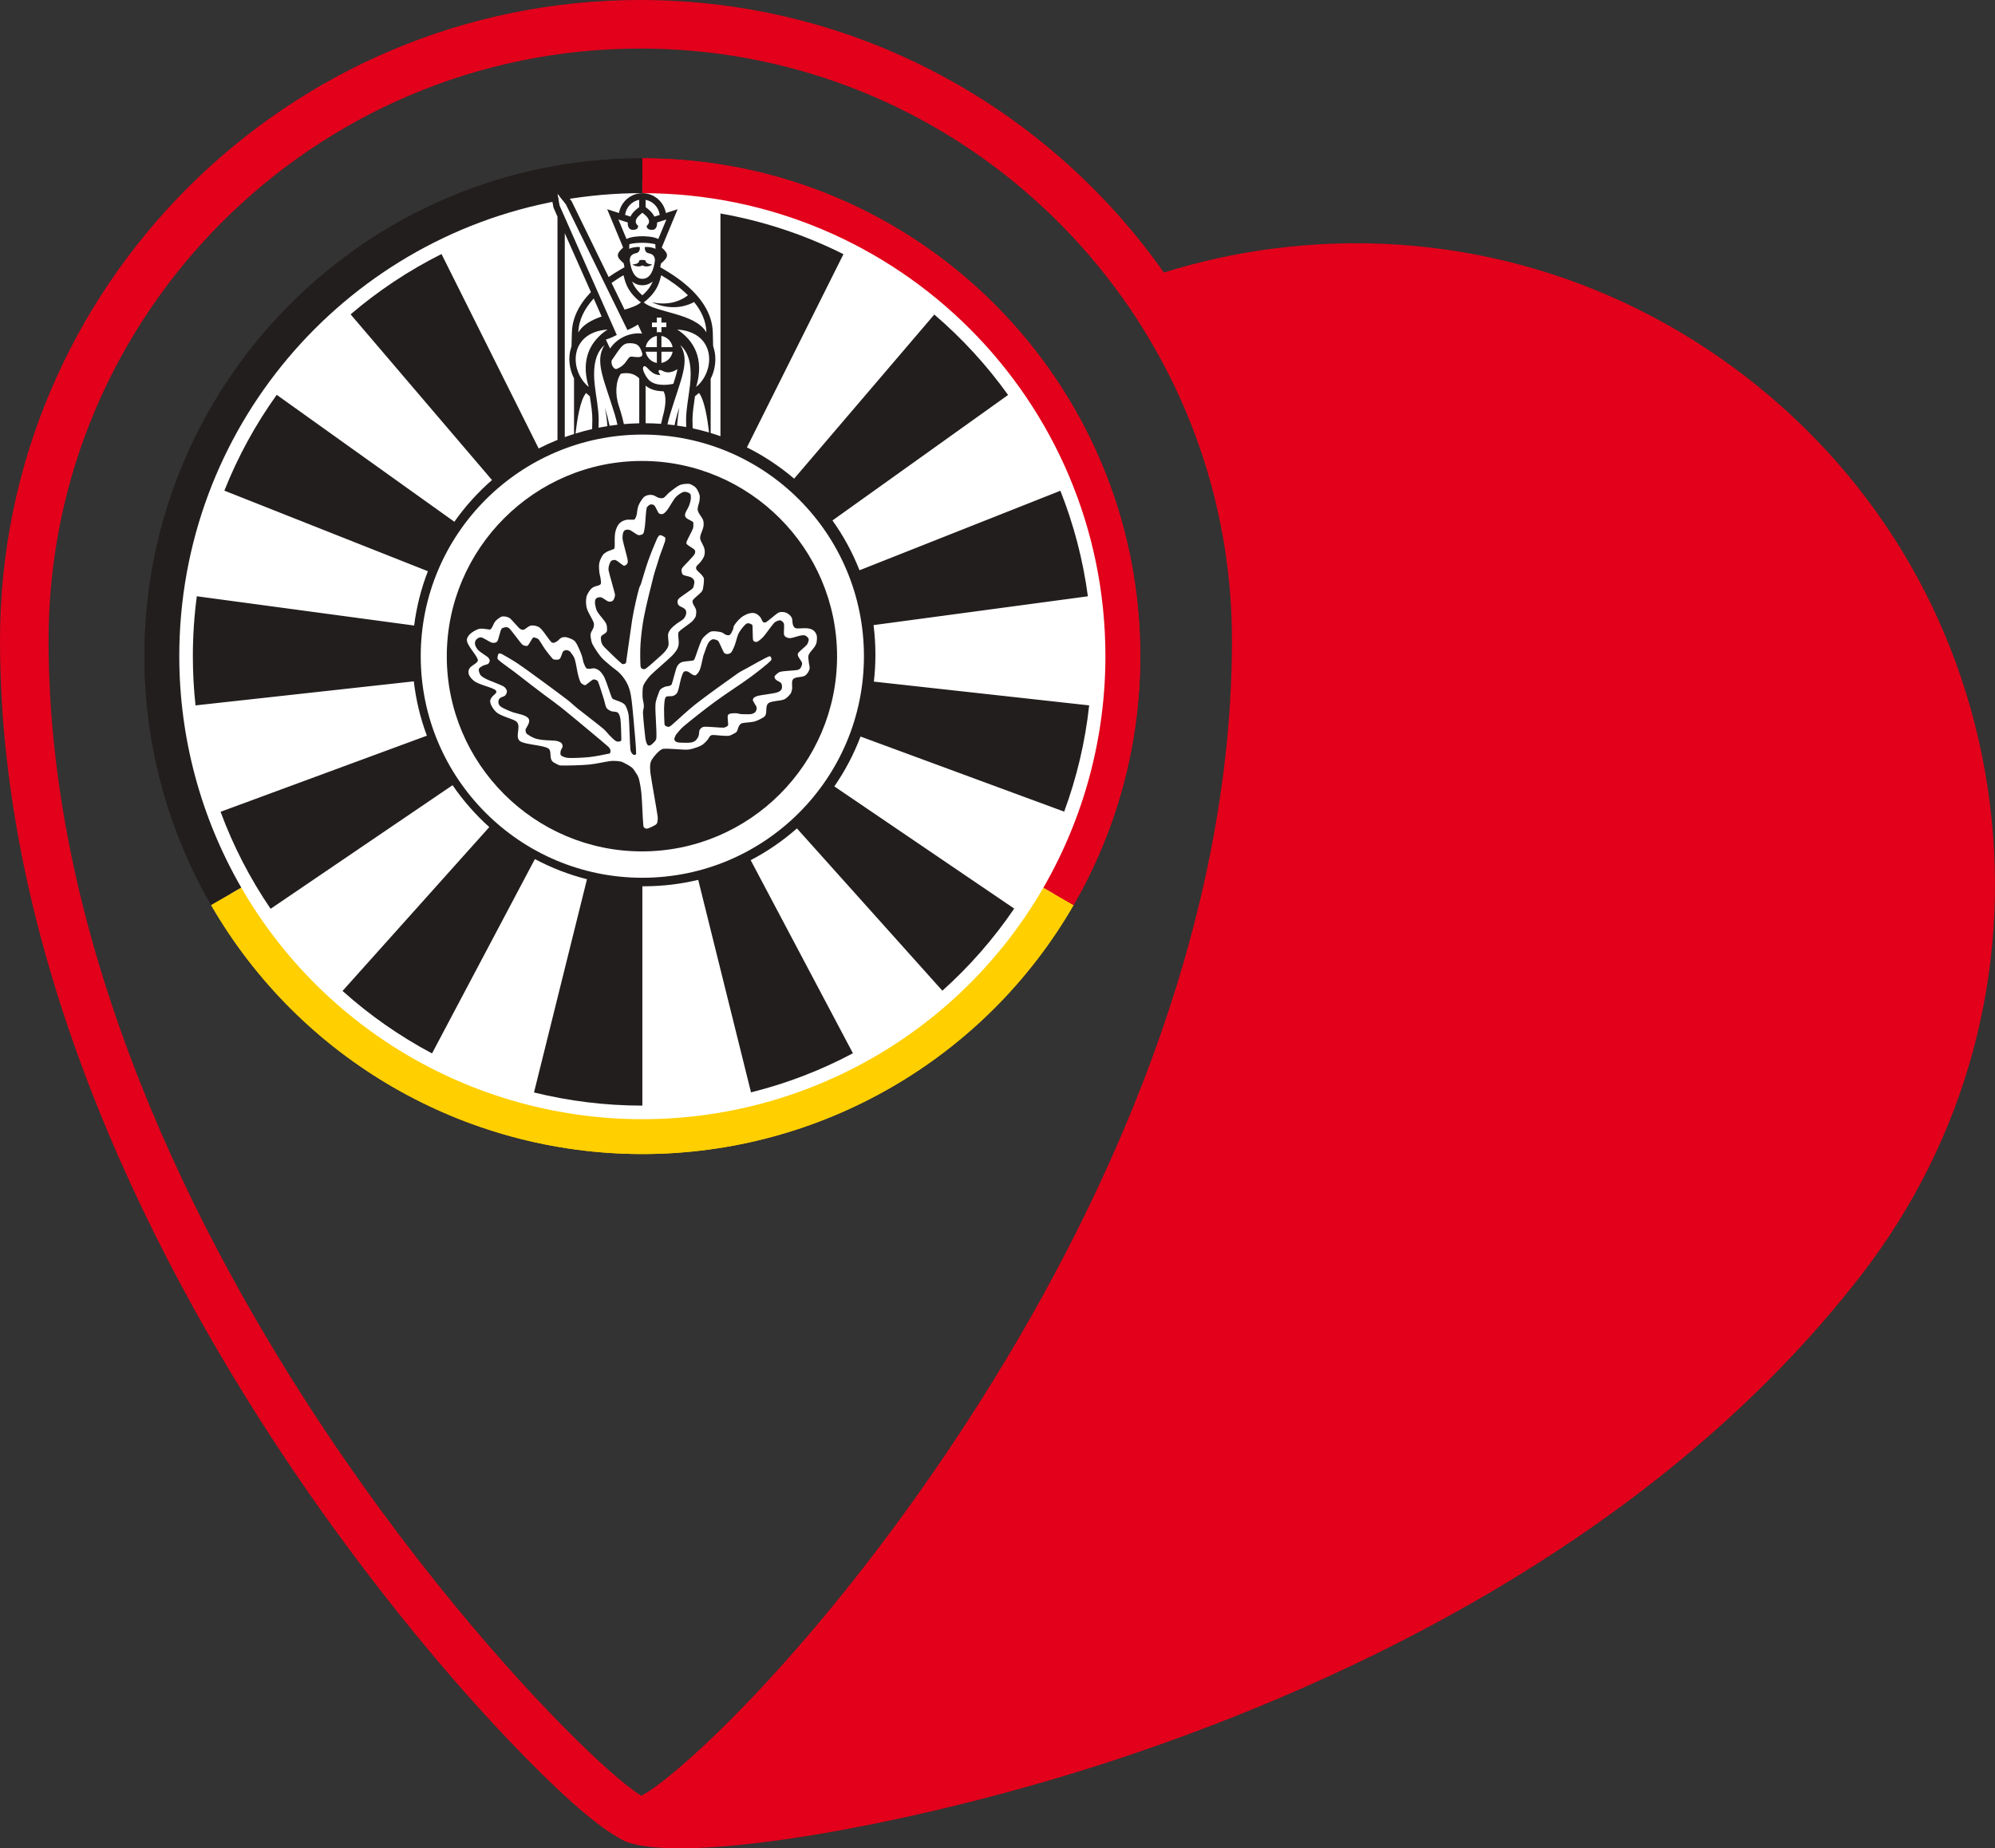 <?xml version="1.0" encoding="UTF-8"?>
<svg id="Ebene_2" data-name="Ebene 2" xmlns="http://www.w3.org/2000/svg" viewBox="0 0 1288.81 1194.17">
  <rect x="0" y="0" width="1288.81" height="1194.17" fill="#333333" stroke="none"/>
  <defs>
    <style>
      .cls-1, .cls-2, .cls-3, .cls-4, .cls-5 {
        stroke-width: 0px;
      }

      .cls-1, .cls-3 {
        fill: #e2001a;
      }

      .cls-2 {
        fill: #231e1e;
      }

      .cls-2, .cls-3, .cls-4 {
        fill-rule: evenodd;
      }

      .cls-4 {
        fill: #ffcf00;
      }

      .cls-5 {
        fill: #fff;
      }
    </style>
  </defs>
  <g id="Ebene_2-2" data-name="Ebene 2">
    <g id="Ebene_2-2" data-name="Ebene 2-2">
      <g>
        <g>
          <circle class="cls-5" cx="414.97" cy="423.94" r="307.09"/>
          <g>
            <g id="RING-SCHWARZ">
              <path class="cls-2" d="M414.97,102.28c-177.65,0-321.66,144.01-321.66,321.66,0,56.46,14.86,111.93,43.09,160.83l19.5-11.26c-26.26-45.48-40.08-97.06-40.08-149.57,0-146.76,105.68-268.84,245.1-294.28-.42-2.16-.92-4.87-.92-4.87,0,0,1.69,2.19,3.41,4.42,16.75-2.91,33.97-4.43,51.56-4.43v-22.52.02Z"/>
            </g>
            <g id="RING-Gelb">
              <path class="cls-4" d="M136.4,584.77c57.46,99.52,163.65,160.83,278.57,160.83s221.11-61.31,278.57-160.83l-19.5-11.26c-53.44,92.56-152.2,149.57-259.07,149.57s-205.63-57.01-259.07-149.57l-19.5,11.26h0Z"/>
            </g>
            <g id="RING-ROT">
              <path class="cls-3" d="M693.54,584.77c28.23-48.9,43.1-104.37,43.1-160.83,0-177.65-144.01-321.66-321.66-321.66v22.52c165.21,0,299.14,133.93,299.14,299.15,0,52.51-13.82,104.1-40.08,149.57l19.5,11.26h0Z"/>
            </g>
          </g>
          <path class="cls-2" d="M459.1,279.73c2.17.65,4.2,1.35,6.33,2.1v-143.9c28.08,4.93,54.77,13.9,79.46,26.28l-62.37,124.84c11.01,5.49,21.25,12.29,30.51,20.2l90.55-106.04c17.9,15.32,33.93,32.78,47.67,51.97l-113.46,81.08c7.07,9.9,12.96,20.7,17.47,32.18l129.77-51.38c8.56,21.59,14.6,44.44,17.77,68.2l-138.47,18.61c.8,6.27,1.21,12.66,1.21,19.15,0,5.87-.34,11.66-1,17.35l139.09,15.36c-2.6,23.87-8.11,46.87-16.15,68.65l-131.56-48.52c-4.34,11.47-10.05,22.28-16.93,32.21l116.21,78.95c-13.28,19.52-28.88,37.34-46.41,53.06l-93.96-104.86c-9.05,7.99-19.07,14.89-29.87,20.52l66.05,124.75c-20.6,10.95-42.67,19.5-65.84,25.26l-34.11-137.3c-11.26,2.71-23.01,4.15-35.1,4.15h-.98v141.71c-.06,0,.06,0,0,0-24.13,0-47.58-2.95-70-8.51l34.22-137.75c-11.84-3-23.11-7.4-33.64-13.03l-66.46,125.57c-20.92-11.11-40.32-24.69-57.81-40.37l94.8-105.86c-8.94-8.03-16.91-17.12-23.72-27.07l-117.55,79.86c-13.18-19.35-24.09-40.37-32.33-62.68l133.28-49.16c-4.16-11.14-7.03-22.9-8.43-35.11l-141.03,15.54c-1.14-10.44-1.72-21.05-1.72-31.8,0-13.12.87-26.05,2.56-38.71l140.4,18.91c1.54-12.22,4.56-23.97,8.87-35.09l-131.47-52.06c8.77-22.09,20.17-42.86,33.82-61.91l114.76,82.01c6.99-9.94,15.16-18.99,24.31-26.95l-91.34-107.05c17.84-15.24,37.55-28.37,58.73-38.97l62.76,125.63c3.95-2.02,8.01-3.87,12.16-5.54v-144.23l-2.57-5.86-1.62-8.5-1.12-5.82h0c.87-.21,1.75-.38,2.58-.55,1.04-.21,2.08-.42,3.12-.59l4.04,5.32,4.67,5.95,6,12.27,17.96,36.81c.17-.12.33-.25.54-.37,2.13-1.51,4.46-2.97,6.92-4.4l2.75-1.59c-.21-.84-.38-1.72-.5-2.55-4.67-4.02-5.21-5.82-.38-10.18l-1.58-3.85-5.25-12.6-1.21-2.93-2.25-5.36,7.63,2.43c1.25-7.24,7.59-12.81,15.13-12.81s13.88,5.57,15.17,12.81l7.59-2.43-2.25,5.36-1.21,2.93-5.21,12.6-1.59,3.85c4.88,4.4,4.29,6.2-.5,10.3-.12.79-.29,1.63-.5,2.43l2.75,1.59c16.13,9.47,26.26,20.36,29.8,31.87.87,2.81,1.33,5.66,1.42,8.54l.21,8.84c.21.42.25.88.38,1.34.72,2.28,1.06,4.67,1.06,7.1,0,4.36-.98,8.81-3.02,12.79v35.01h-.01ZM364.86,150.69v131.71c1.93-.7,4-1.37,5.97-1.99v-35.91c-3.09-6.16-3.96-13.4-1.96-19.68.13-.34.21-.67.33-.96l.25-9.22c.08-2.97.58-5.86,1.5-8.75,1.84-5.74,5.25-11.31,10.3-16.62.17-.17.33-.38.5-.54l-16.89-38.03h0ZM371.84,280.09c3.51-1.09,7.07-2.05,10.69-2.88.08-1.93.12-3.92.13-5.99.04-4.23-.67-8.92-1.42-13.86-.08-.46-.13-.92-.21-1.38l-2.71-2.26.17.38c-3.61,4.34-5.61,16.47-6.65,26h0ZM386.7,276.32c1.88-.38,3.78-.72,5.68-1.02-.28-4-.82-8.01-1.6-11.99,1.16,3.86,2.2,7.79,3.03,11.77,1.68-.25,3.37-.47,5.07-.67-.51-2.32-1.13-4.67-1.86-7.08-6.25-20.48-12.34-32.46-7.59-42.34.29-.71.67-1.38,1.08-2.05-.5.46-.96.92-1.42,1.38-5.54,6.2-5.83,15.75-4.87,24.46v.04c.41,3.64,1,7.37,1.54,11.06.54,3.94,1,7.79,1,11.39,0,1.72-.03,3.4-.08,5.06h.02ZM403.05,274c3.28-.28,6.59-.46,9.92-.53v-28.96c-3.63-3.85-8.54-3.77-11.88-3.06-3.46,4.73-3.71,13.53-1.42,20.44.46,1.38.88,2.76,1.33,4.23.81,2.67,1.49,5.29,2.04,7.88h.01ZM417.09,273.44c3.35.02,6.66.15,9.95.39.28-1.28.59-2.57.93-3.86.04-.21.12-.46.16-.71,1.63-5.82,2.75-12.56.5-16.46-4.8-.04-8.67-1.21-11.55-3.64v24.28h0ZM431.19,274.19c1.53.15,3.06.33,4.57.53.79-3.87,1.82-7.69,3.08-11.41-.63,3.86-1.14,7.75-1.45,11.64,1.98.28,3.95.61,5.91.97-.05-1.52-.07-3.07-.08-4.65,0-3.6.46-7.45,1-11.35.5-3.69,1.13-7.41,1.54-11.1v-.04c1.04-9.38.63-19.77-6.29-25.84,6.71,10.3.16,22.49-6.46,44.39-.71,2.33-1.32,4.61-1.82,6.86ZM447.47,276.74c3.57.76,7.1,1.66,10.57,2.67-1.05-9.36-3.02-21.11-6.47-25.52l-2.58,2.09c-.04.46-.12.92-.21,1.38-.71,4.94-1.42,9.63-1.42,13.86.01,1.9.05,3.73.11,5.52h0ZM415.09,280.78c-79.01,0-143.29,64.15-143.29,143.16s64.15,143.16,143.16,143.16,143.16-64.15,143.16-143.16-64.03-143.16-143.04-143.16h0ZM414.7,297.81c69.4,0,126.06,56.64,126.06,126.21s-56.65,126.05-126.06,126.05-126.07-56.65-126.07-126.05,56.65-126.21,126.07-126.21h0ZM416.94,535.19c.52.24,1.26.2,1.84,0,1.08-.38,3.71-1.65,4.67-2.26.51-.33.98-.84,1.13-1.42.24-.9.46-2.65.28-3.96-.71-5.2-3.73-21.63-4.53-27.2-.3-2.06-.43-4.62-.29-6.23.1-1.19.5-2.38,1.13-3.4.83-1.35,2.58-3.52,3.83-4.67,1.06-.98,2.25-2.14,3.69-2.27,3.02-.29,11.35.57,14.45.57,1.38,0,2.78-.19,4.12-.57,1.68-.47,4.36-1.37,5.94-2.26,1.37-.78,2.6-2.1,3.54-3.11.83-.89,1.49-2.38,2.12-2.98.44-.4,1.1-.57,1.7-.57,1.94,0,7.58.76,9.91.57,1.48-.12,3.19-1.23,4.11-1.7.54-.28,1.1-.62,1.42-1.14.49-.83.99-2.93,1.56-3.82.43-.68,1.07-1.34,1.84-1.54,1.68-.45,5.83-.46,8.21-1.15,2.17-.63,4.89-2.15,6.09-2.98.63-.43.91-1.25,1.13-1.98.45-1.46-.27-5.35,1.55-6.79,1.94-1.54,7.71-1.42,10.07-2.41,1.67-.7,3.23-2.43,4.11-3.54.68-.87.93-2.03,1.13-3.12.3-1.61-.56-5.11.69-6.5s5.31-1.29,6.8-1.85c.82-.31,1.59-.86,2.13-1.55.64-.82,1.53-2.14,1.71-3.39.19-1.32-.48-3.05-.57-4.54-.09-1.46-.55-3.04,0-4.39.66-1.63,3.11-4.01,3.96-5.38.54-.87.98-1.83,1.14-2.84.19-1.23.4-3.23,0-4.53-.4-1.29-1.34-2.53-2.41-3.26-1.06-.73-2.6-.99-3.97-1.13-1.84-.19-5.6.35-7.08,0-.91-.22-1.49-1.26-1.82-2.13-.45-1.16-.17-3.52-.86-4.82-.69-1.3-2.1-2.38-3.26-2.97-1.11-.57-2.7-.62-3.7-.57-.8.04-1.6.39-2.26.85-1.58,1.08-5.69,4.72-7.22,5.66-.57.35-1.48.43-1.99,0-.66-.57-1.13-2.45-1.98-3.39s-2-1.89-3.13-2.27c-1.13-.38-2.47-.27-3.66,0-1.28.28-2.77.97-3.97,1.7-1.21.73-2.29,1.67-3.27,2.69-1.02,1.06-2.26,2.7-2.83,3.69-.39.68-.28,1.56-.57,2.27-1,2.26-1.36,2.95-2.12,3.54-.64.5-1.65.24-2.42,0-.92-.28-1.96-1.41-3.11-1.7-1.51-.38-4.44-.76-5.95-.57-1.17.15-2.21.95-3.12,1.7-1.11.92-2.76,2.27-3.54,3.82-1.35,2.67-3.62,9.97-4.54,12.19-.19.46-.5,1-.99,1.13-1.42.38-5.77.45-7.51,1.14-1.3.51-2.4,1.69-2.97,2.96-1.06,2.38-2.57,9.28-3.4,11.33-.23.57-.97.78-1.55.99-.73.26-1.93.22-2.83.57-.92.35-2.06.96-2.7,1.55-.57.52-.9,1.27-1.14,1.99-.57,1.65-2.1,5.18-2.25,7.93-.28,4.96.97,17.53.57,21.82-.15,1.65-2.21,3.23-2.99,3.96-.22.2-1.08.77-1.74.75-.65-.02-1.1-.62-1.2-.8-.4-.73-.97-2.57-1.15-3.91-.47-3.38-1.4-12.94-1.56-16.44-.07-1.52.62-3.01.58-4.54-.05-1.75-.76-3.94-.86-5.94-.1-2.03-.01-4.67.28-6.23.21-1.13.8-2.17,1.43-3.12.85-1.3,2.27-3.28,3.68-4.67,2.86-2.81,10.64-9.44,13.45-12.17,1.3-1.27,2.65-2.93,3.4-4.25.64-1.12,1.04-2.41,1.14-3.69.14-1.75-.45-5.35-.29-6.79.08-.74.7-1.36,1.27-1.84,1.46-1.25,5.9-4.28,7.51-5.67.86-.75,1.68-1.96,2.13-2.69.31-.51.49-1.11.55-1.7.09-.85.3-2.3,0-3.39-.33-1.23-1.65-2.92-1.98-3.96-.23-.72-.45-1.66,0-2.28.9-1.23,4.3-3.87,5.38-5.1.56-.63.97-1.44,1.13-2.27.29-1.42.69-4.79.58-6.23-.07-.91-.72-1.7-1.29-2.41-.8-1.02-2.95-2.74-3.54-3.68-.35-.56-.32-1.4,0-1.98.47-.85,2.02-1.98,2.84-3.12.85-1.18,1.89-2.55,2.26-3.97.38-1.42.37-3.06,0-4.53-.42-1.7-2.13-4.3-2.55-5.67-.25-.81-.19-1.72,0-2.54.33-1.42,1.7-4.25,1.98-5.95.23-1.4.19-2.91-.28-4.25-.61-1.75-3.01-4.15-3.39-6.23-.38-2.08.94-4.58,1.12-6.23.14-1.22.31-2.5,0-3.69-.35-1.35-1.24-3.29-2.11-4.4-.79-1.01-2.23-1.79-3.12-2.26-.69-.36-1.49-.6-2.26-.57-1.25.05-3.63.11-5.24.85-1.96.9-4.78,3.17-6.52,4.54-1.42,1.11-2.78,3.07-3.96,3.68-.92.48-2.11.25-3.12,0-1.13-.28-2.5-1.42-3.69-1.7-1.1-.26-2.36-.26-3.4,0s-2.12.75-2.83,1.56c-1.02,1.16-2.54,3.5-3.27,5.38-.73,1.88-.77,4.55-1.13,5.94-.21.84-.69,1.92-.99,2.41-.18.29-.57.43-.85.57-3.4,0-4.04-.22-5.67.28-1.57.48-3.11,1.4-4.1,2.7-1.06,1.39-1.92,3.66-2.27,5.66-.43,2.45-.14,5.94-.28,9.06-.14.29-.08.93-.43,1.14-.83.5-3.33,1.18-4.53,1.84-1,.55-2.04,1.19-2.69,2.13-.83,1.2-1.89,3.28-2.27,5.1-.38,1.82-.14,4.08,0,5.81.13,1.53.73,3.19.85,4.53.1,1.17.61,2.66-.14,3.53-.76.87-3.26,1.07-4.39,1.7-.94.53-1.8,1.25-2.42,2.13-.78,1.11-1.98,2.86-2.26,4.53-.33,1.94-.37,4.82.29,7.09.78,2.69,3.66,7.03,4.39,9.06.35.98.26,2.11,0,3.12-.31,1.18-1.53,2.84-1.84,3.97-.25.91-.15,1.9,0,2.83.19,1.18.44,2.95,1.13,4.25,1.09,2.06,3.49,5.82,5.38,8.08,1.73,2.08,3.92,3.74,5.95,5.52,2.1,1.84,4.8,3.51,6.66,5.52,1.8,1.94,3.4,4.21,4.53,6.52s1.83,4.83,2.27,7.36c.66,3.78,1.23,10.19,1.69,15.3.57,6.3,1.75,18.69,1.7,22.52,0,.67-1.43.81-1.98.42-.61-.42-1.57-1.84-1.7-2.97-.47-4.2-.61-17.49-1.13-22.23-.24-2.17-1.25-4.85-1.98-6.24-.5-.95-1.47-1.61-2.4-2.12-1.34-.73-4.55-1.68-5.66-2.27-.48-.25-.8-.77-1-1.27-.92-2.29-3.25-9.66-4.53-12.47-.74-1.64-2.04-3.38-3.12-4.4-.92-.86-2.31-1.45-3.4-1.69-1.02-.22-2.24.3-3.12.28-.72-.02-1.61.08-2.13-.42-.64-.61-1.28-2.1-1.69-3.25-.47-1.3-.71-3.12-1.14-4.54-1.13-3.12-2.81-7.34-4.39-9.35-1.19-1.51-3.68-2.24-5.1-2.69-1.08-.34-2.31-.31-3.4,0s-2.27,1.75-2.79,2.16c-.15.12-1.68,1.15-2.32,1.24-.62.09-1.4.03-1.84-.43-1.3-1.37-4.48-6.11-5.94-7.79-.79-.91-1.71-1.83-2.83-2.26-1.23-.47-3.07-.9-4.53-.57s-3.26,2.13-4.25,2.55c-.52.22-1.15.16-1.69,0s-1.12-.56-1.56-.99c-1.2-1.18-4.34-4.89-5.66-6.1-.63-.57-1.47-.89-2.27-1.13s-1.83-.33-2.54-.29c-.59.04-1.2.23-1.7.56-.83.54-2.38,1.59-3.26,2.7-.92,1.16-1.68,3.38-2.28,4.25-.3.44-.73,1-1.27.99-1.11-.02-5.43-1.18-7.79-.16-2.46,1.06-6.44,3.28-6.94,6.53-.5,3.26,5.85,9.47,7.02,12.93.63,1.84-2.42,3.03-4.41,4.72-1.53,1.31-1.82,3.03-1.47,4.57s1.97,3.47,3.58,4.67c3.59,2.71,12.89,4.26,14.1,6.27,1.14,1.89-2.57,2.64-3.67,5.86-.72,2.12,1.68,5.97,3.84,7.98,2.57,2.4,10.33,4.28,12.57,5.75,4.3,2.82-1.2,10.38,2.91,13.07,3.28,2.16,14.63,2.45,18.06,4.58,2.43,1.51.57,5.7,2.55,8.21.64.8,1.64,1.24,2.55,1.7.92.47,1.91,1.11,2.97,1.14,3.52.09,12.83-.09,18.14-.57,4.62-.41,10.6-1.89,13.74-2.27,1.69-.2,3.69-.14,5.1,0,1.16.12,2.33.36,3.39.85,1.49.69,4.22,2.24,5.52,3.26.95.74,1.62,1.81,2.28,2.83.76,1.18,1.82,2.7,2.26,4.24.66,2.31,1.38,6.39,1.7,9.64.5,5.15.86,17.47,1.29,21.24.07.63.75,1.18,1.27,1.42h.03ZM394.02,486.68c-.08.11-.23.14-.36.17-2.17.4-8.41,1.81-12.68,2.26-4.42.47-10.75.73-13.83.57-1.63-.09-3.82-.84-4.64-1.57-.71-.63-.46-1.94-.32-2.83.14-.89.97-1.87,1.16-2.53.13-.45.15-.97,0-1.41-.16-.49-.46-1.2-.96-1.53-.68-.45-2.02-1-3.11-1.17-1.93-.29-6.16-.29-8.46-.56-1.81-.22-3.66-.46-5.37-1.09s-3.96-2.02-4.92-2.7c-.45-.32-.72-.88-.86-1.41-.14-.57-.3-1.39,0-1.98.56-1.08,2.79-4.06,2.07-6.07-1.02-2.87-7.22-3.6-10.08-4.55-2.64-.87-6.05-2.47-7.63-3.38-.81-.46-1.55-1.31-1.86-2.09s-.19-1.91,0-2.58c.17-.59.66-1.08,1.17-1.43.69-.47,2.24-.8,2.95-1.4.65-.56,1.36-2.07,1.17-3.07s-1.26-2.38-2.3-2.95c-2.19-1.19-8.34-3.39-10.73-4.52-1.29-.61-2.81-1.51-3.63-2.3-.66-.62-1.08-1.62-1.29-2.39-.2-.72-.38-1.6,0-2.24.4-.68,1.52-1.35,2.42-1.81.96-.5,2.63-.73,3.35-1.18.52-.32.84-1.09,1-1.53.13-.35.14-.78,0-1.13-.19-.47-.61-1.25-1.13-1.69-1.2-1.01-4.69-3.08-6.05-4.4-.99-.95-1.83-2.45-2.14-3.51-.27-.91-.13-2.04.28-2.82.4-.78,1.41-1.55,2.14-1.86.68-.29,1.53-.27,2.22,0,1.36.52,4.52,2.62,5.93,3.15.79.3,1.88.19,2.54,0,.59-.17,1.17-.61,1.42-1.17.59-1.35,1.58-5.54,2.1-6.9.19-.51.52-1.05,1.01-1.29.64-.31,2.02-.66,2.82-.56.75.09,1.47.56,1.97,1.13,1.61,1.81,6.15,7.97,7.7,9.76.41.48,1.01.82,1.62.97.64.16,1.67.5,2.22,0,.93-.85,2.59-4.24,3.39-5.09.32-.34.96-.14,1.41,0,.61.19,1.71.49,2.26,1.13,1.1,1.3,2.89,4.6,4.37,6.65,1.41,1.95,3.55,4.59,4.51,5.65.32.35.78.66,1.25.69.78.05,2.57.36,3.42-.41.91-.82,1.51-3.6,2.06-4.52.28-.47.77-.85,1.29-1.01.55-.17,1.37-.19,1.98,0,.61.19,1.27.59,1.69,1.13.73.92,2.16,2.77,2.7,4.4.82,2.47,1.57,7.9,2.22,10.44.42,1.64,1.05,3.74,1.69,4.8.46.76,1.6,1.32,2.13,1.58.33.16.78.19,1.09,0,.94-.57,3.52-2.82,4.56-3.39.48-.27,1.13-.18,1.66,0,.56.19,1.42.5,1.69,1.13.91,2.09,2.87,8.54,3.79,11.38.6,1.87.92,4.34,1.7,5.64.63,1.05,1.86,1.66,2.98,2.14,1.22.53,3.35.13,4.36,1.01,1.01.87,1.5,2.73,1.7,4.24.38,2.87.54,10.64.57,13,0,.4-.04.98-.41,1.13-.54.21-1.98.53-2.83.12-1.13-.55-2.7-2.18-3.95-3.39-1.38-1.34-2.73-3.27-4.35-4.64-3.57-3.02-13.24-10.36-17.07-13.44-2.02-1.63-3.87-3.48-5.92-5.08-3.76-2.91-11.23-8.43-16.63-12.38-5.22-3.82-11.4-8.37-15.77-11.3-3.38-2.26-8.43-5.17-10.46-6.26-.5-.27-1.35-.27-1.7-.24-.19.01-.37.22-.4.4-.1.63-.98,2.57-.2,3.39,1.94,2.07,8.25,6.21,11.82,9.03,3.25,2.57,15.44,11.98,18.32,14.08,3.31,2.42,7.51,5.45,11.14,8.34,5.08,4.06,14.32,11.81,19.32,15.98,3.58,2.99,8.69,7.23,10.69,9.05.56.5,1.08,1.27,1.29,1.85.19.52.05,1.26,0,1.66-.03.25-.17.57-.28.71h0ZM438.99,479.79c-.77-.04-1.56-.22-2.25-.56-.73-.36-1.34-1.75-1.13-2.06.36-.51.56-1.81,1.13-2.55,1.01-1.33,3.1-3.83,4.96-5.4,4.2-3.55,13.34-10.8,20.25-15.88,7.18-5.28,16.76-11.37,22.79-15.82,4.63-3.42,11.34-8.64,13.39-10.89.64-.69-.15-2.91-1.04-2.62-2.62.85-11.25,5.89-14.69,7.75-2,1.08-4.06,2.07-5.92,3.38-5.5,3.86-19.97,14.22-27.06,19.77-5.4,4.23-12.58,11.1-15.49,13.55-.59.49-1.31,1.07-1.99,1.14-.68.08-1.65-.39-2.1-.69-.35-.24-.53-.71-.57-1.14-.14-1.88-.32-7.47-.28-10.16.04-1.99.28-4.69.56-5.96.15-.65.51-1.42,1.13-1.66.92-.35,3.19.02,4.36-.45,1.1-.44,2.18-1.29,2.66-2.38.82-1.86,1.6-6.59,2.25-8.76.44-1.46,1.06-3.46,1.7-4.24.46-.56,1.45-.53,2.13-.44.68.1,1.56.72,1.94,1.01.22.16,2.37,1.91,3.43,1.58,1.06-.33,2.36-2.13,2.95-3.55.87-2.1,1.5-6.01,2.26-9.04,2.26-6.49,2.38-6.7,3.34-8.47.51-.95,1.61-1.83,2.43-2.14.79-.3,1.85.06,2.53.28.58.18,1.21.49,1.53,1.01.82,1.34,2.6,5.72,3.39,7.06.27.47.78.81,1.3.97.54.16,1.31.19,1.92,0,.61-.19,1.35-.56,1.74-1.13.64-.91,1.52-2.85,2.09-4.35.72-1.9,1.48-5.27,2.22-7.06.56-1.33,1.43-2.56,2.26-3.67.8-1.08,1.97-2.39,2.7-2.99.46-.37,1.1-.61,1.7-.56.66.05,1.81.54,2.25.84.29.2.38.62.4.97.12,1.63.07,7.13.29,8.8.07.53.51,1.03,1.01,1.24.49.21,1.38.32,1.94,0,.96-.54,2.72-1.98,3.83-3.22,1.77-2,5.2-7.04,6.77-8.76.69-.76,1.88-1.3,2.66-1.56.63-.21,1.41-.32,1.99,0,.63.35,1.62,1.19,1.8,2.09.3,1.44-.17,5.14,0,6.53.08.69.43,1.44,1.02,1.82.69.45,2.03.95,3.1.86,1.64-.14,5.15-1.42,6.74-1.7.93-.16,2-.31,2.82,0s1.78,1.22,2.13,1.86c.32.58.17,1.34,0,1.97-.19.71-.56,1.63-1.12,2.26-1.08,1.22-4.43,3.9-5.36,5.07-.42.52-.5,1.36-.27,1.98.37,1.04,2.11,3.25,2.53,4.24.22.52.15,1.15,0,1.69-.19.66-.59,1.72-1.13,2.26-.54.55-1.33.87-2.1,1-2.14.36-8.35.5-10.73,1.13-1.43.38-2.95,1.99-3.54,2.67-.31.35-.16.97,0,1.41.17.44.58.92,1.01,1.25.64.5,2.25,1.23,2.83,1.73.36.31.59.78.67,1.25.11.63.26,1.82,0,2.54-.26.73-.85,1.41-1.53,1.81-.82.49-2.22.9-3.38,1.13-2.3.47-8.25,1.22-10.41,1.69-.91.2-2,.78-2.54,1.13-.34.22-.6.62-.72.97-.12.36-.15.81,0,1.16.38.85,1.87,3.01,2.25,3.95.21.52.15,1.14,0,1.69-.16.58-.44,1.37-.97,1.81-.58.49-1.62,1.02-2.53,1.13-1.51.19-4.91.09-6.51,0-1.04-.06-2.03-.52-3.06-.56-1.18-.05-3.07.02-3.99.28-.64.19-1.41.64-1.53,1.3-.21,1.2.32,4.79.27,5.92-.02.34-.27.67-.56.85-.49.3-1.52.94-2.38.97-2.51.07-10.11-.77-12.67-.56-1.09.09-2.15.92-2.71,1.86-.59,1.02-.34,3.03-.83,4.23-.46,1.12-1.25,2.26-2.12,2.95-.86.68-2,1.04-3.1,1.17-1.69.2-5.51.09-7.07,0l.03.02ZM414.75,432.07c-.54-.31-.93-1.16-.97-1.85-.16-2.66-.33-9.42,0-14.12.37-5.27,1.11-11.73,2.22-17.51,1.4-7.3,4.51-19.75,6.21-26.3,1.13-4.38,1.7-5.36,3.96-12.99,1.12-3.11,2.77-7.39,3.38-9.31.23-.72.32-1.76.29-2.26-.01-.28-.19-.59-.44-.72-.6-.32-2.27-1.51-3.15-1.22-.87.29-1.61,1.87-2.11,2.98-1.29,2.85-3.92,9.37-5.6,14.12-1.67,4.74-3.54,11.57-4.47,14.4-.29.89-.87,1.68-1.13,2.58-.57,1.94-1.59,6.01-2.26,9.04-.75,3.39-1.65,7.51-2.25,11.3-1.03,6.5-3.2,22.92-3.95,27.68-.05.33-.26.72-.57.84-.44.17-1.54.59-2.09.16-2.25-1.78-9.23-8.59-11.41-10.81-.71-.73-1.34-1.59-1.7-2.54-.38-.99-.57-2.58-.57-3.38,0-.51.21-1.06.57-1.42.55-.57,2.14-1.4,2.71-1.97.38-.37.71-.89.72-1.42.02-.99.09-3.17-.6-4.52-1.04-2.02-4.47-5.6-5.64-7.62-.79-1.36-1.18-3.28-1.42-4.51-.18-.94-.1-2.21,0-2.87.06-.41.31-.81.61-1.1.31-.3.78-.62,1.25-.72.58-.12,1.56-.27,2.26,0,1.08.42,3.16,2.12,4.24,2.54.7.27,1.67.17,2.26,0,.51-.15.96-.56,1.25-1.01.35-.54.71-1.55.85-2.21.12-.57.14-1.18,0-1.75-.66-2.74-3.3-11.77-3.96-14.69-.21-.91-.18-1.89,0-2.81.19-.99.73-2.43,1.14-3.11.28-.47.76-.86,1.28-1.01.59-.17,1.58-.33,2.26,0,1.17.56,3.77,2.82,4.76,3.39.34.19.83.19,1.17,0,.45-.25,1.28-.85,1.54-1.53s.17-1.71,0-2.54c-.52-2.5-2.59-9.83-3.11-12.47-.22-1.09-.09-2.45,0-3.34.07-.68.3-1.49.56-1.98.22-.42.58-.81,1.02-1,.49-.21,1.33-.33,1.94-.29.61.04,1.2.27,1.73.56,1.03.56,3.39,2.36,4.47,2.83.6.26,1.37.17,1.98,0,.61-.17,1.38-.42,1.66-1.01.44-.92.77-2.97.97-4.49.35-2.72.59-9.51,1.13-11.85.23-.99,1.45-1.81,2.13-2.18.58-.31,1.45-.17,1.98,0,.51.16.94.56,1.24,1,.59.87,1.73,3.41,2.27,4.24.22.34.58.63.98.72.5.12,1.41.3,2.01,0,.75-.37,1.81-1.37,2.51-2.25,1.52-1.91,3.89-6.54,5.64-8.52,1.29-1.47,3.82-3,4.81-3.35.71-.25,1.53-.16,2.26,0,.72.16,1.65.62,2.09.97.33.26.51.71.57,1.13.09.66.15,1.9,0,2.82-.19,1.14-.61,2.71-1.12,3.99-.57,1.41-1.84,3.4-2.27,4.48-.24.62-.39,1.39-.27,1.98.12.59.51,1.19,1,1.57.82.64,3.22,1.72,3.95,2.26.29.22.39.65.4,1.01.02.73.11,2.32-.28,3.38-.71,1.93-3.29,6.5-3.95,8.19-.24.6-.43,1.46,0,1.94.85.94,4.24,2.67,5.09,3.71.54.66.35,1.77,0,2.54-.44.96-1.94,2.38-2.66,3.23-.55.64-1.13,1.23-1.7,1.85-.92,1.01-3.23,3.2-3.82,4.23-.33.58-.4,1.32-.29,1.98.12.71.32,1.82,1.02,2.25,1.01.64,3.88.92,5.08,1.58.93.51,1.85,1.35,2.09,2.38.25,1.06-.31,3.08-.57,3.96-.15.51-.55.96-.97,1.29-1.48,1.16-6.37,4.4-7.91,5.65-.58.47-1.17,1.11-1.29,1.85-.12.78-.05,2.09.57,2.83.69.82,2.75,1.49,3.55,2.1.52.4,1.06.9,1.25,1.53.21.69.26,1.76,0,2.58-.28.9-.9,2.07-1.69,2.82-1.06,1.01-3.28,2.15-4.64,3.23-1.26,1-2.68,2.16-3.55,3.27-.77.99-1.48,2.15-1.65,3.39-.24,1.74.57,5.22.24,7.06-.27,1.49-1.26,2.78-2.22,3.95-1.19,1.44-3.22,3.18-4.92,4.69-2.09,1.86-5.98,5.4-7.62,6.49-.63.41-1.72.31-2.26,0h-.07ZM449.73,249.99c12.55-10.3,13-35.3-12.21-37.1,10.29,6.66,17.84,18.55,12.21,37.1h0ZM421.18,211.38h3.16v3.31c.46-.08.96-.13,1.46-.13s1,.04,1.5.13v-3.31h3.17v-2.97h-3.17v-3.22h-2.96v3.22h-3.16v2.97ZM399.5,141.82l5.25,12.61c2.88-1.68,8.8-1.8,10.25-1.8s7.38.13,10.25,1.8l5.25-12.61-6.04,1.92s.54,4.77-3.29,4.77-3.38-2.64-3.38-2.64c2.54-2.05,1.5-4.32-.21-6.16-.83-.88-1.79-1.63-2.58-2.26-.79.63-1.75,1.38-2.58,2.26-1.71,1.84-2.75,4.1-.21,6.16,0,0,.5,2.64-3.33,2.64s-3.34-4.77-3.34-4.77l-6.04-1.92h0ZM427.3,224.28h7.22c-.63-3.69-3.55-6.62-7.22-7.24v7.24ZM417.09,129.09v4.73l.42.33c1.29,1.01,3.87,2.97,5.17,5.66,0,.04.04.08.04.13l.29-.08.21-.08,2.96-.92c-.58-4.9-4.33-8.83-9.09-9.76h0ZM413.34,159.62s.5,3.35-2.33,3.94c-2.04.42-4.17,1.38-4.17,4.61v.04c.71,5.82,2.75,11.94,8.13,11.94s7.42-6.11,8.13-11.94v-.04c0-3.22-2.13-4.19-4.21-4.61-2.79-.58-2.29-3.94-2.29-3.94,3.42-.25,5.88.67,6.88,1.13-.04-1.59-.08-2.72-.13-2.97-2.54-.59-5.38-.92-8.38-.92s-5.84.29-8.38.88c0,0-.08,1.17-.13,3.01,1-.46,3.46-1.38,6.88-1.13ZM421.29,170.81c-1.61,1.52-4.55,1.76-6.3.63-1.89,1.38-5.42.42-6.39-.64,1.87,0,4.34-.57,4.34-2.49,1.09-.58,3.17-.46,4.09,0,0,1.88,2.6,2.49,4.26,2.49h0ZM388.37,215.99c1.25-1.05,2.54-2.05,3.92-2.93.08-.04.17-.13.25-.17-.08,0-.21,0-.29.04-24.93,1.97-24.47,26.8-11.92,37.06-4.42-14.45-.84-24.87,5.92-31.91.67-.71,1.38-1.42,2.12-2.09ZM424.34,227.25h-7.21c.62,3.69,3.54,6.62,7.21,7.24v-7.24ZM435.01,247.94c1.21-3.69,2.12-6.74,2.63-9.42-2.5,1.55-4.42,2.05-5.96,2.05-2.67,0-4.13-1.51-5.29-1.51h-.17c-1.96.25.42,3.27.42,3.27-6.13,0-8.46-5.78-10.25-5.78-.12,0-.25.04-.33.08-1.42.71-.42,3.56,1.04,5.99.79,1.38,1.79,2.64,2.54,3.31,2.54,2.13,6,2.72,9.13,2.72,2.5,0,4.84-.37,6.25-.71h-.01ZM395.54,182.48c-.17.13-.29.21-.46.33l8.42,17.25c.08,0,.13-.04.21-.08,4.38-1.26,8.13-2.68,10.34-4.61-9.96-7.62-10.38-15.08-11.29-17.55-2.21,1.3-4.67,2.85-7.21,4.65h-.01ZM391.42,219.42l2.71,5.78s2.79-4.82,9-7.71c3.79-1.76,7.29-2.14,9.46-2.14,1.37,0,2.21.16,2.21.16l-2.67-5.82s-2.71,1.84-6.79,3.56l-39.72-81.12-5.63-7.33,1.54,8.08,36.93,83.55c-3.92,2.09-7.04,2.97-7.04,2.97v.02ZM417.13,224.28h7.21v-7.24c-1.33.21-2.58.76-3.62,1.55-.71.5-1.38,1.13-1.92,1.84-.83,1.13-1.42,2.43-1.67,3.85h0ZM412.05,230.73c1.96,0,3.54-.55,2.67-3.01-1.46-4.23-2.71-5.87-7.59-5.99h-.38c-4.58,0-5.71,2.64-11.55,11.06,0,0-.54,1.42.33,3.39,1,2.26,2.55,2.26,2.59,2.26,7.09-2.6,6.96-8.04,9.75-8.04h.17c1.04.08,2.63.34,4,.34h0ZM427.3,227.25v7.24c3.67-.63,6.59-3.56,7.22-7.24h-7.22ZM383.12,193.33c-5.29,5.95-9.25,13.11-9.5,21.44,2.84-4.94,8.46-7.96,14.76-10.18.08-.04.21-.08.29-.12l-5.13-11.64c-.17.17-.29.34-.42.5ZM412.92,129.09c-4.75.92-8.5,4.86-9.08,9.76l2.96.92.25.08.25.08s.04-.04.04-.08c1.25-2.72,3.84-4.69,5.17-5.7l.41-.33v-4.73h0ZM414.97,190.78c3.87-3.31,5.71-6.45,6.71-8.96-1.87,1.59-4.17,2.47-6.71,2.47s-4.75-.84-6.63-2.43c.96,2.51,2.79,5.61,6.63,8.92ZM427.18,177.83c-.92,2.47-1.34,9.93-11.3,17.55,7.71,6.74,33.3,6.83,40.47,19.39-.16-7.5-3.42-14.07-7.96-19.64-8.54,4.69-18.71,4.15-27.26.17,4.25.88,8.67,1.09,12.92.21,3.63-.75,7.63-2.47,10.34-4.77-5.54-5.53-12.09-9.88-17.21-12.9h0Z"/>
        </g>
        <circle class="cls-5" cx="414.97" cy="423.94" r="307.09"/>
        <g>
          <g id="RING-SCHWARZ-2">
            <path class="cls-2" d="M414.97,102.28c-177.65,0-321.66,144.01-321.66,321.66,0,56.46,14.86,111.93,43.09,160.83l19.5-11.26c-26.26-45.48-40.08-97.06-40.08-149.57,0-146.76,105.68-268.84,245.1-294.28-.42-2.16-.92-4.87-.92-4.87,0,0,1.69,2.19,3.41,4.42,16.75-2.91,33.97-4.43,51.56-4.43v-22.52.02Z"/>
          </g>
          <g id="RING-Gelb-2">
            <path class="cls-4" d="M136.4,584.77c57.46,99.52,163.65,160.83,278.57,160.83s221.11-61.31,278.57-160.83l-19.5-11.26c-53.44,92.56-152.2,149.57-259.07,149.57s-205.63-57.01-259.07-149.57l-19.5,11.26h0Z"/>
          </g>
          <g id="RING-ROT-2">
            <path class="cls-3" d="M693.54,584.77c28.23-48.9,43.1-104.37,43.1-160.83,0-177.65-144.01-321.66-321.66-321.66v22.52c165.21,0,299.14,133.93,299.14,299.15,0,52.51-13.82,104.1-40.08,149.57l19.5,11.26h0Z"/>
          </g>
        </g>
        <path class="cls-2" d="M459.1,279.73c2.17.65,4.2,1.35,6.33,2.1v-143.9c28.08,4.93,54.77,13.9,79.46,26.28l-62.37,124.84c11.01,5.49,21.25,12.29,30.51,20.2l90.55-106.04c17.9,15.32,33.93,32.78,47.67,51.97l-113.46,81.08c7.07,9.9,12.96,20.7,17.47,32.18l129.77-51.38c8.56,21.59,14.6,44.44,17.77,68.2l-138.47,18.61c.8,6.27,1.21,12.66,1.21,19.15,0,5.87-.34,11.66-1,17.35l139.09,15.36c-2.6,23.87-8.11,46.87-16.15,68.65l-131.56-48.52c-4.34,11.47-10.05,22.28-16.93,32.21l116.21,78.95c-13.28,19.52-28.88,37.34-46.41,53.06l-93.96-104.86c-9.05,7.99-19.07,14.89-29.87,20.52l66.05,124.75c-20.6,10.95-42.67,19.5-65.84,25.26l-34.11-137.3c-11.26,2.71-23.01,4.15-35.1,4.15h-.98v141.71c-.06,0,.06,0,0,0-24.13,0-47.58-2.95-70-8.51l34.22-137.75c-11.84-3-23.11-7.4-33.64-13.03l-66.46,125.57c-20.92-11.11-40.32-24.69-57.81-40.37l94.8-105.86c-8.94-8.03-16.91-17.12-23.72-27.07l-117.55,79.86c-13.18-19.35-24.09-40.37-32.33-62.68l133.28-49.16c-4.16-11.14-7.03-22.9-8.43-35.11l-141.03,15.54c-1.14-10.44-1.72-21.05-1.72-31.8,0-13.12.87-26.05,2.56-38.71l140.4,18.91c1.54-12.22,4.56-23.97,8.87-35.09l-131.47-52.06c8.77-22.09,20.17-42.86,33.82-61.91l114.76,82.01c6.99-9.94,15.16-18.99,24.31-26.95l-91.34-107.05c17.84-15.24,37.55-28.37,58.73-38.97l62.76,125.63c3.95-2.02,8.01-3.87,12.16-5.54v-144.23l-2.57-5.86-1.62-8.5-1.12-5.82h0c.87-.21,1.75-.38,2.58-.55,1.04-.21,2.08-.42,3.12-.59l4.04,5.32,4.67,5.95,6,12.27,17.96,36.81c.17-.12.33-.25.54-.37,2.13-1.51,4.46-2.97,6.92-4.4l2.75-1.59c-.21-.84-.38-1.72-.5-2.55-4.67-4.02-5.21-5.82-.38-10.18l-1.58-3.85-5.25-12.6-1.21-2.93-2.25-5.36,7.63,2.43c1.25-7.24,7.59-12.81,15.13-12.81s13.88,5.57,15.17,12.81l7.59-2.43-2.25,5.36-1.21,2.93-5.21,12.6-1.59,3.85c4.88,4.4,4.29,6.2-.5,10.3-.12.79-.29,1.63-.5,2.43l2.75,1.59c16.13,9.47,26.26,20.36,29.8,31.87.87,2.81,1.33,5.66,1.42,8.54l.21,8.84c.21.42.25.88.38,1.34.72,2.28,1.06,4.67,1.06,7.1,0,4.36-.98,8.81-3.02,12.79v35.01h-.01ZM364.86,150.69v131.71c1.93-.7,4-1.37,5.97-1.99v-35.91c-3.09-6.16-3.96-13.4-1.96-19.68.13-.34.21-.67.33-.96l.25-9.22c.08-2.97.58-5.86,1.5-8.75,1.84-5.74,5.25-11.31,10.3-16.62.17-.17.33-.38.5-.54l-16.89-38.03h0ZM371.84,280.09c3.51-1.09,7.07-2.05,10.69-2.88.08-1.93.12-3.92.13-5.99.04-4.23-.67-8.92-1.42-13.86-.08-.46-.13-.92-.21-1.38l-2.71-2.26.17.38c-3.61,4.34-5.61,16.47-6.65,26h0ZM386.7,276.32c1.88-.38,3.78-.72,5.68-1.02-.28-4-.82-8.01-1.6-11.99,1.16,3.86,2.2,7.79,3.03,11.77,1.68-.25,3.37-.47,5.07-.67-.51-2.32-1.13-4.67-1.86-7.08-6.25-20.48-12.34-32.46-7.59-42.34.29-.71.67-1.38,1.08-2.05-.5.46-.96.92-1.42,1.38-5.54,6.2-5.83,15.75-4.87,24.46v.04c.41,3.64,1,7.37,1.54,11.06.54,3.94,1,7.79,1,11.39,0,1.72-.03,3.4-.08,5.06h.02ZM403.05,274c3.28-.28,6.59-.46,9.92-.53v-28.96c-3.63-3.85-8.54-3.77-11.88-3.06-3.46,4.73-3.71,13.53-1.42,20.44.46,1.38.88,2.76,1.33,4.23.81,2.67,1.49,5.29,2.04,7.88h.01ZM417.09,273.44c3.35.02,6.66.15,9.95.39.28-1.28.59-2.57.93-3.86.04-.21.12-.46.16-.71,1.63-5.82,2.75-12.56.5-16.46-4.8-.04-8.67-1.21-11.55-3.64v24.28h0ZM431.19,274.19c1.53.15,3.06.33,4.57.53.79-3.87,1.82-7.69,3.08-11.41-.63,3.86-1.14,7.75-1.45,11.64,1.98.28,3.95.61,5.91.97-.05-1.52-.07-3.07-.08-4.65,0-3.6.46-7.45,1-11.35.5-3.69,1.13-7.41,1.54-11.1v-.04c1.04-9.38.63-19.77-6.29-25.84,6.71,10.3.16,22.49-6.46,44.39-.71,2.33-1.32,4.61-1.82,6.86ZM447.47,276.74c3.57.76,7.1,1.66,10.57,2.67-1.05-9.36-3.02-21.11-6.47-25.52l-2.58,2.09c-.04.46-.12.92-.21,1.38-.71,4.94-1.42,9.63-1.42,13.86.01,1.9.05,3.73.11,5.52h0ZM415.09,280.78c-79.01,0-143.29,64.15-143.29,143.16s64.15,143.16,143.16,143.16,143.16-64.15,143.16-143.16-64.03-143.16-143.04-143.16h0ZM414.7,297.81c69.4,0,126.06,56.64,126.06,126.21s-56.65,126.05-126.06,126.05-126.07-56.65-126.07-126.05,56.65-126.21,126.07-126.21h0ZM416.94,535.19c.52.24,1.26.2,1.84,0,1.08-.38,3.71-1.65,4.67-2.26.51-.33.98-.84,1.13-1.42.24-.9.46-2.65.28-3.96-.71-5.2-3.73-21.63-4.53-27.2-.3-2.06-.43-4.62-.29-6.23.1-1.19.5-2.38,1.13-3.4.83-1.35,2.58-3.52,3.83-4.67,1.06-.98,2.25-2.14,3.69-2.27,3.02-.29,11.35.57,14.45.57,1.38,0,2.78-.19,4.12-.57,1.68-.47,4.36-1.37,5.94-2.26,1.37-.78,2.6-2.1,3.54-3.11.83-.89,1.49-2.38,2.12-2.98.44-.4,1.1-.57,1.7-.57,1.94,0,7.58.76,9.91.57,1.48-.12,3.19-1.23,4.11-1.7.54-.28,1.1-.62,1.42-1.14.49-.83.99-2.93,1.56-3.82.43-.68,1.07-1.34,1.84-1.54,1.68-.45,5.83-.46,8.21-1.15,2.17-.63,4.89-2.15,6.09-2.98.63-.43.91-1.25,1.13-1.98.45-1.46-.27-5.35,1.55-6.79,1.94-1.54,7.71-1.42,10.07-2.41,1.67-.7,3.23-2.43,4.11-3.54.68-.87.93-2.03,1.13-3.12.3-1.61-.56-5.11.69-6.5s5.31-1.29,6.8-1.85c.82-.31,1.59-.86,2.13-1.55.64-.82,1.53-2.14,1.71-3.39.19-1.32-.48-3.05-.57-4.54-.09-1.46-.55-3.04,0-4.39.66-1.63,3.11-4.01,3.96-5.38.54-.87.98-1.83,1.14-2.84.19-1.23.4-3.23,0-4.53-.4-1.29-1.34-2.53-2.41-3.26-1.06-.73-2.6-.99-3.97-1.13-1.84-.19-5.6.35-7.08,0-.91-.22-1.49-1.26-1.82-2.13-.45-1.16-.17-3.52-.86-4.82-.69-1.3-2.1-2.38-3.26-2.97-1.11-.57-2.7-.62-3.7-.57-.8.04-1.6.39-2.26.85-1.58,1.08-5.69,4.72-7.22,5.66-.57.35-1.48.43-1.99,0-.66-.57-1.13-2.45-1.98-3.39s-2-1.89-3.13-2.27c-1.13-.38-2.47-.27-3.66,0-1.28.28-2.77.97-3.97,1.7-1.21.73-2.29,1.67-3.27,2.69-1.02,1.06-2.26,2.7-2.83,3.69-.39.68-.28,1.56-.57,2.27-1,2.26-1.36,2.95-2.12,3.54-.64.5-1.65.24-2.42,0-.92-.28-1.96-1.41-3.11-1.7-1.51-.38-4.44-.76-5.95-.57-1.17.15-2.21.95-3.12,1.7-1.11.92-2.76,2.27-3.54,3.82-1.35,2.67-3.62,9.97-4.54,12.19-.19.46-.5,1-.99,1.13-1.42.38-5.77.45-7.51,1.14-1.3.51-2.4,1.69-2.97,2.96-1.06,2.38-2.57,9.28-3.4,11.33-.23.57-.97.78-1.55.99-.73.26-1.93.22-2.83.57-.92.35-2.06.96-2.7,1.55-.57.52-.9,1.27-1.14,1.99-.57,1.65-2.1,5.18-2.25,7.93-.28,4.96.97,17.53.57,21.82-.15,1.65-2.21,3.23-2.99,3.96-.22.2-1.08.77-1.74.75-.65-.02-1.1-.62-1.2-.8-.4-.73-.97-2.57-1.15-3.91-.47-3.38-1.4-12.94-1.56-16.44-.07-1.52.62-3.01.58-4.54-.05-1.75-.76-3.94-.86-5.94-.1-2.03-.01-4.67.28-6.23.21-1.13.8-2.17,1.43-3.12.85-1.3,2.27-3.28,3.68-4.67,2.86-2.81,10.64-9.44,13.45-12.17,1.3-1.27,2.65-2.93,3.4-4.25.64-1.12,1.04-2.41,1.14-3.69.14-1.75-.45-5.35-.29-6.79.08-.74.7-1.36,1.27-1.84,1.46-1.25,5.9-4.28,7.51-5.67.86-.75,1.68-1.96,2.13-2.69.31-.51.49-1.11.55-1.7.09-.85.3-2.3,0-3.39-.33-1.23-1.65-2.92-1.98-3.96-.23-.72-.45-1.66,0-2.28.9-1.23,4.3-3.87,5.38-5.1.56-.63.97-1.44,1.13-2.27.29-1.42.69-4.79.58-6.23-.07-.91-.72-1.7-1.29-2.41-.8-1.02-2.95-2.74-3.54-3.68-.35-.56-.32-1.4,0-1.98.47-.85,2.02-1.98,2.84-3.12.85-1.18,1.89-2.55,2.26-3.97.38-1.42.37-3.06,0-4.53-.42-1.7-2.13-4.3-2.55-5.67-.25-.81-.19-1.72,0-2.54.33-1.42,1.7-4.25,1.98-5.95.23-1.4.19-2.91-.28-4.25-.61-1.75-3.01-4.15-3.39-6.23-.38-2.08.94-4.58,1.12-6.23.14-1.22.31-2.5,0-3.69-.35-1.35-1.24-3.29-2.11-4.4-.79-1.01-2.23-1.79-3.12-2.26-.69-.36-1.49-.6-2.26-.57-1.25.05-3.63.11-5.24.85-1.96.9-4.78,3.17-6.52,4.54-1.42,1.11-2.78,3.07-3.96,3.68-.92.48-2.11.25-3.12,0-1.13-.28-2.5-1.42-3.69-1.7-1.1-.26-2.36-.26-3.4,0s-2.12.75-2.83,1.56c-1.02,1.16-2.54,3.5-3.27,5.38-.73,1.88-.77,4.55-1.13,5.94-.21.84-.69,1.92-.99,2.41-.18.29-.57.43-.85.57-3.4,0-4.04-.22-5.67.28-1.57.48-3.11,1.4-4.1,2.7-1.06,1.39-1.92,3.66-2.27,5.66-.43,2.45-.14,5.94-.28,9.06-.14.29-.08.93-.43,1.14-.83.5-3.33,1.18-4.53,1.84-1,.55-2.04,1.19-2.69,2.13-.83,1.2-1.89,3.28-2.27,5.1-.38,1.82-.14,4.08,0,5.81.13,1.53.73,3.19.85,4.53.1,1.17.61,2.66-.14,3.53-.76.87-3.26,1.07-4.39,1.7-.94.53-1.8,1.25-2.42,2.13-.78,1.11-1.98,2.86-2.26,4.53-.33,1.94-.37,4.82.29,7.09.78,2.69,3.66,7.03,4.39,9.06.35.98.26,2.11,0,3.12-.31,1.18-1.53,2.84-1.84,3.97-.25.91-.15,1.9,0,2.83.19,1.18.44,2.95,1.13,4.25,1.09,2.06,3.49,5.82,5.38,8.08,1.73,2.08,3.92,3.74,5.95,5.52,2.1,1.84,4.8,3.51,6.66,5.52,1.8,1.94,3.4,4.21,4.53,6.52s1.83,4.83,2.27,7.36c.66,3.78,1.23,10.19,1.69,15.3.57,6.3,1.75,18.69,1.7,22.52,0,.67-1.43.81-1.98.42-.61-.42-1.57-1.84-1.7-2.97-.47-4.2-.61-17.49-1.13-22.23-.24-2.17-1.25-4.85-1.98-6.24-.5-.95-1.47-1.61-2.4-2.12-1.34-.73-4.55-1.68-5.66-2.27-.48-.25-.8-.77-1-1.27-.92-2.29-3.25-9.66-4.53-12.47-.74-1.64-2.04-3.38-3.12-4.4-.92-.86-2.31-1.45-3.4-1.69-1.02-.22-2.24.3-3.12.28-.72-.02-1.61.08-2.13-.42-.64-.61-1.28-2.1-1.69-3.25-.47-1.3-.71-3.12-1.14-4.54-1.13-3.12-2.81-7.34-4.39-9.35-1.19-1.51-3.68-2.24-5.1-2.69-1.08-.34-2.31-.31-3.4,0s-2.27,1.75-2.79,2.16c-.15.12-1.68,1.15-2.32,1.24-.62.09-1.4.03-1.84-.43-1.3-1.37-4.48-6.11-5.94-7.79-.79-.91-1.71-1.83-2.83-2.26-1.23-.47-3.07-.9-4.53-.57s-3.26,2.13-4.25,2.55c-.52.22-1.15.16-1.69,0s-1.12-.56-1.56-.99c-1.2-1.18-4.34-4.89-5.66-6.1-.63-.57-1.47-.89-2.27-1.13s-1.83-.33-2.54-.29c-.59.04-1.2.23-1.7.56-.83.54-2.38,1.59-3.26,2.7-.92,1.16-1.68,3.38-2.28,4.25-.3.44-.73,1-1.27.99-1.11-.02-5.43-1.18-7.79-.16-2.46,1.06-6.44,3.28-6.94,6.53-.5,3.26,5.85,9.47,7.02,12.93.63,1.84-2.42,3.03-4.41,4.72-1.53,1.31-1.82,3.03-1.47,4.57s1.97,3.47,3.58,4.67c3.59,2.71,12.89,4.26,14.1,6.27,1.14,1.89-2.57,2.64-3.67,5.86-.72,2.12,1.68,5.97,3.84,7.98,2.57,2.4,10.33,4.28,12.57,5.75,4.3,2.82-1.2,10.38,2.91,13.07,3.28,2.16,14.63,2.45,18.06,4.58,2.43,1.51.57,5.7,2.55,8.21.64.8,1.64,1.24,2.55,1.7.92.47,1.91,1.11,2.97,1.14,3.52.09,12.83-.09,18.14-.57,4.62-.41,10.6-1.89,13.74-2.27,1.69-.2,3.69-.14,5.1,0,1.16.12,2.33.36,3.39.85,1.49.69,4.22,2.24,5.52,3.26.95.74,1.62,1.81,2.28,2.83.76,1.18,1.82,2.7,2.26,4.24.66,2.31,1.38,6.39,1.7,9.64.5,5.15.86,17.47,1.29,21.24.07.63.75,1.18,1.27,1.42h.03ZM394.02,486.68c-.08.11-.23.14-.36.17-2.17.4-8.41,1.81-12.68,2.26-4.42.47-10.75.73-13.83.57-1.63-.09-3.82-.84-4.64-1.57-.71-.63-.46-1.94-.32-2.83.14-.89.97-1.87,1.16-2.53.13-.45.15-.97,0-1.41-.16-.49-.46-1.2-.96-1.53-.68-.45-2.02-1-3.11-1.17-1.93-.29-6.16-.29-8.46-.56-1.81-.22-3.66-.46-5.37-1.09s-3.96-2.02-4.92-2.7c-.45-.32-.72-.88-.86-1.41-.14-.57-.3-1.39,0-1.98.56-1.08,2.79-4.06,2.07-6.07-1.02-2.87-7.22-3.6-10.08-4.55-2.64-.87-6.05-2.47-7.63-3.38-.81-.46-1.55-1.31-1.86-2.09s-.19-1.91,0-2.58c.17-.59.66-1.08,1.17-1.43.69-.47,2.24-.8,2.95-1.4.65-.56,1.36-2.07,1.17-3.07s-1.26-2.38-2.3-2.95c-2.19-1.19-8.34-3.39-10.73-4.52-1.29-.61-2.81-1.51-3.63-2.3-.66-.62-1.08-1.62-1.29-2.39-.2-.72-.38-1.6,0-2.24.4-.68,1.52-1.35,2.42-1.81.96-.5,2.63-.73,3.35-1.18.52-.32.84-1.09,1-1.53.13-.35.14-.78,0-1.13-.19-.47-.61-1.25-1.13-1.69-1.2-1.01-4.69-3.08-6.05-4.4-.99-.95-1.83-2.45-2.14-3.51-.27-.91-.13-2.04.28-2.82.4-.78,1.41-1.55,2.14-1.86.68-.29,1.53-.27,2.22,0,1.36.52,4.52,2.62,5.93,3.15.79.3,1.88.19,2.54,0,.59-.17,1.17-.61,1.42-1.17.59-1.35,1.58-5.54,2.1-6.9.19-.51.52-1.05,1.01-1.29.64-.31,2.02-.66,2.82-.56.75.09,1.47.56,1.97,1.13,1.61,1.81,6.15,7.97,7.7,9.76.41.48,1.01.82,1.62.97.64.16,1.67.5,2.22,0,.93-.85,2.59-4.24,3.39-5.09.32-.34.96-.14,1.41,0,.61.19,1.71.49,2.26,1.13,1.1,1.3,2.89,4.6,4.37,6.65,1.41,1.95,3.55,4.59,4.51,5.65.32.35.78.66,1.25.69.78.05,2.57.36,3.42-.41.91-.82,1.51-3.6,2.06-4.52.28-.47.77-.85,1.29-1.01.55-.17,1.37-.19,1.98,0,.61.19,1.27.59,1.69,1.13.73.92,2.16,2.77,2.7,4.4.82,2.47,1.57,7.9,2.22,10.44.42,1.64,1.05,3.74,1.69,4.8.46.76,1.6,1.32,2.13,1.58.33.16.78.19,1.09,0,.94-.57,3.52-2.82,4.56-3.39.48-.27,1.13-.18,1.66,0,.56.19,1.42.5,1.69,1.13.91,2.09,2.87,8.54,3.79,11.38.6,1.87.92,4.34,1.7,5.64.63,1.05,1.86,1.66,2.98,2.14,1.22.53,3.35.13,4.36,1.01,1.01.87,1.5,2.73,1.7,4.24.38,2.87.54,10.64.57,13,0,.4-.04.98-.41,1.13-.54.21-1.98.53-2.83.12-1.13-.55-2.7-2.18-3.95-3.39-1.38-1.34-2.73-3.27-4.35-4.64-3.57-3.02-13.24-10.36-17.07-13.44-2.02-1.63-3.87-3.48-5.92-5.08-3.76-2.91-11.23-8.43-16.63-12.38-5.22-3.82-11.4-8.37-15.77-11.3-3.38-2.26-8.43-5.17-10.46-6.26-.5-.27-1.35-.27-1.7-.24-.19.01-.37.22-.4.4-.1.63-.98,2.57-.2,3.39,1.94,2.07,8.25,6.21,11.82,9.03,3.25,2.57,15.44,11.98,18.32,14.08,3.31,2.42,7.51,5.45,11.14,8.34,5.08,4.06,14.32,11.81,19.32,15.98,3.58,2.99,8.69,7.23,10.69,9.05.56.5,1.08,1.27,1.29,1.85.19.52.05,1.26,0,1.66-.03.25-.17.57-.28.71h0ZM438.99,479.79c-.77-.04-1.56-.22-2.25-.56-.73-.36-1.34-1.75-1.13-2.06.36-.51.56-1.81,1.13-2.55,1.01-1.33,3.1-3.83,4.96-5.4,4.2-3.55,13.34-10.8,20.25-15.88,7.18-5.28,16.76-11.37,22.79-15.82,4.63-3.42,11.34-8.64,13.39-10.89.64-.69-.15-2.91-1.04-2.62-2.62.85-11.25,5.89-14.69,7.75-2,1.08-4.06,2.07-5.92,3.38-5.5,3.86-19.97,14.22-27.06,19.77-5.4,4.23-12.58,11.1-15.49,13.55-.59.49-1.31,1.07-1.99,1.14-.68.08-1.65-.39-2.1-.69-.35-.24-.53-.71-.57-1.14-.14-1.88-.32-7.47-.28-10.16.04-1.99.28-4.69.56-5.96.15-.65.51-1.42,1.13-1.66.92-.35,3.19.02,4.36-.45,1.1-.44,2.18-1.29,2.66-2.38.82-1.86,1.6-6.59,2.25-8.76.44-1.46,1.06-3.46,1.7-4.24.46-.56,1.45-.53,2.13-.44.68.1,1.56.72,1.94,1.01.22.16,2.37,1.91,3.43,1.58,1.06-.33,2.36-2.13,2.95-3.55.87-2.1,1.5-6.01,2.26-9.04,2.26-6.49,2.38-6.7,3.34-8.47.51-.95,1.61-1.83,2.43-2.14.79-.3,1.85.06,2.53.28.58.18,1.21.49,1.53,1.01.82,1.34,2.6,5.72,3.39,7.06.27.47.78.81,1.3.97.54.16,1.31.19,1.92,0,.61-.19,1.35-.56,1.74-1.13.64-.91,1.52-2.85,2.09-4.35.72-1.9,1.48-5.27,2.22-7.06.56-1.33,1.43-2.56,2.26-3.67.8-1.08,1.97-2.39,2.7-2.99.46-.37,1.1-.61,1.7-.56.66.05,1.81.54,2.25.84.29.2.38.62.4.97.12,1.63.07,7.13.29,8.8.07.53.51,1.03,1.01,1.24.49.21,1.38.32,1.94,0,.96-.54,2.72-1.98,3.83-3.22,1.77-2,5.2-7.04,6.77-8.76.69-.76,1.88-1.3,2.66-1.56.63-.21,1.41-.32,1.99,0,.63.35,1.62,1.19,1.8,2.09.3,1.44-.17,5.14,0,6.53.08.69.43,1.44,1.02,1.82.69.45,2.03.95,3.1.86,1.64-.14,5.15-1.42,6.74-1.7.93-.16,2-.31,2.82,0s1.78,1.22,2.13,1.86c.32.58.17,1.34,0,1.97-.19.71-.56,1.63-1.12,2.26-1.08,1.22-4.43,3.9-5.36,5.07-.42.52-.5,1.36-.27,1.98.37,1.04,2.11,3.25,2.53,4.24.22.52.15,1.15,0,1.69-.19.66-.59,1.72-1.13,2.26-.54.55-1.33.87-2.1,1-2.14.36-8.35.5-10.73,1.13-1.43.38-2.95,1.99-3.54,2.67-.31.35-.16.97,0,1.41.17.44.58.92,1.01,1.25.64.5,2.25,1.23,2.83,1.73.36.31.59.78.67,1.25.11.63.26,1.82,0,2.54-.26.73-.85,1.41-1.53,1.81-.82.49-2.22.9-3.38,1.13-2.3.47-8.25,1.22-10.41,1.69-.91.2-2,.78-2.54,1.13-.34.22-.6.62-.72.97-.12.36-.15.81,0,1.16.38.85,1.87,3.01,2.25,3.95.21.52.15,1.14,0,1.69-.16.58-.44,1.37-.97,1.81-.58.49-1.62,1.02-2.53,1.13-1.51.19-4.91.09-6.51,0-1.04-.06-2.03-.52-3.06-.56-1.18-.05-3.07.02-3.99.28-.64.19-1.41.64-1.53,1.3-.21,1.2.32,4.79.27,5.92-.02.34-.27.67-.56.85-.49.3-1.52.94-2.38.97-2.51.07-10.11-.77-12.67-.56-1.09.09-2.15.92-2.71,1.86-.59,1.02-.34,3.03-.83,4.23-.46,1.12-1.25,2.26-2.12,2.95-.86.68-2,1.04-3.1,1.17-1.69.2-5.51.09-7.07,0l.03.02ZM414.75,432.07c-.54-.31-.93-1.16-.97-1.85-.16-2.66-.33-9.42,0-14.12.37-5.27,1.11-11.73,2.22-17.51,1.4-7.3,4.51-19.75,6.21-26.3,1.13-4.38,1.7-5.36,3.96-12.99,1.12-3.11,2.77-7.39,3.38-9.31.23-.72.32-1.76.29-2.26-.01-.28-.19-.59-.44-.72-.6-.32-2.27-1.51-3.15-1.22-.87.29-1.61,1.87-2.11,2.98-1.29,2.85-3.92,9.37-5.6,14.12-1.67,4.74-3.54,11.57-4.47,14.4-.29.89-.87,1.68-1.13,2.58-.57,1.94-1.59,6.01-2.26,9.04-.75,3.39-1.65,7.51-2.25,11.3-1.03,6.5-3.2,22.92-3.95,27.68-.05.33-.26.72-.57.84-.44.17-1.54.59-2.09.16-2.25-1.78-9.23-8.59-11.41-10.81-.71-.73-1.34-1.59-1.7-2.54-.38-.99-.57-2.58-.57-3.38,0-.51.21-1.06.57-1.42.55-.57,2.14-1.4,2.71-1.97.38-.37.71-.89.72-1.42.02-.99.09-3.17-.6-4.52-1.04-2.02-4.47-5.6-5.64-7.62-.79-1.36-1.18-3.28-1.42-4.51-.18-.94-.1-2.21,0-2.87.06-.41.31-.81.61-1.1.31-.3.78-.62,1.25-.72.58-.12,1.56-.27,2.26,0,1.08.42,3.16,2.12,4.24,2.54.7.27,1.67.17,2.26,0,.51-.15.96-.56,1.25-1.01.35-.54.71-1.55.85-2.21.12-.57.14-1.18,0-1.75-.66-2.74-3.3-11.77-3.96-14.69-.21-.91-.18-1.89,0-2.81.19-.99.73-2.43,1.14-3.11.28-.47.76-.86,1.28-1.01.59-.17,1.58-.33,2.26,0,1.17.56,3.77,2.82,4.76,3.39.34.19.83.19,1.17,0,.45-.25,1.28-.85,1.54-1.53s.17-1.71,0-2.54c-.52-2.5-2.59-9.83-3.11-12.47-.22-1.09-.09-2.45,0-3.34.07-.68.3-1.49.56-1.98.22-.42.58-.81,1.02-1,.49-.21,1.33-.33,1.94-.29.61.04,1.2.27,1.73.56,1.03.56,3.39,2.36,4.47,2.83.6.26,1.37.17,1.98,0,.61-.17,1.38-.42,1.66-1.01.44-.92.77-2.97.97-4.49.35-2.72.59-9.51,1.13-11.85.23-.99,1.45-1.81,2.13-2.18.58-.31,1.45-.17,1.98,0,.51.16.94.56,1.24,1,.59.87,1.73,3.41,2.27,4.24.22.34.58.63.98.72.5.12,1.41.3,2.01,0,.75-.37,1.81-1.37,2.51-2.25,1.52-1.91,3.89-6.54,5.64-8.52,1.29-1.47,3.82-3,4.81-3.35.71-.25,1.53-.16,2.26,0,.72.16,1.65.62,2.09.97.33.26.51.71.57,1.13.09.66.15,1.9,0,2.82-.19,1.14-.61,2.71-1.12,3.99-.57,1.41-1.84,3.4-2.27,4.48-.24.62-.39,1.39-.27,1.98.12.59.51,1.19,1,1.57.82.64,3.22,1.72,3.95,2.26.29.22.39.65.4,1.01.02.73.11,2.32-.28,3.38-.71,1.93-3.29,6.5-3.95,8.19-.24.6-.43,1.46,0,1.94.85.94,4.24,2.67,5.09,3.71.54.66.35,1.77,0,2.54-.44.96-1.94,2.38-2.66,3.23-.55.64-1.13,1.23-1.7,1.85-.92,1.01-3.23,3.2-3.82,4.23-.33.58-.4,1.32-.29,1.98.12.71.32,1.82,1.02,2.25,1.01.64,3.88.92,5.08,1.58.93.51,1.85,1.35,2.09,2.38.25,1.06-.31,3.08-.57,3.96-.15.51-.55.96-.97,1.29-1.48,1.16-6.37,4.4-7.91,5.65-.58.47-1.17,1.11-1.29,1.85-.12.78-.05,2.09.57,2.83.69.82,2.75,1.49,3.55,2.1.52.4,1.06.9,1.25,1.53.21.69.26,1.76,0,2.58-.28.9-.9,2.07-1.69,2.82-1.06,1.01-3.28,2.15-4.64,3.23-1.26,1-2.68,2.16-3.55,3.27-.77.99-1.48,2.15-1.65,3.39-.24,1.74.57,5.22.24,7.06-.27,1.49-1.26,2.78-2.22,3.95-1.19,1.44-3.22,3.18-4.92,4.69-2.09,1.86-5.98,5.4-7.62,6.49-.63.41-1.72.31-2.26,0h-.07ZM449.73,249.99c12.55-10.3,13-35.3-12.21-37.1,10.29,6.66,17.84,18.55,12.21,37.1h0ZM421.18,211.38h3.16v3.31c.46-.08.96-.13,1.46-.13s1,.04,1.5.13v-3.31h3.17v-2.97h-3.17v-3.22h-2.96v3.22h-3.16v2.97ZM399.5,141.82l5.25,12.61c2.88-1.68,8.8-1.8,10.25-1.8s7.38.13,10.25,1.8l5.25-12.61-6.04,1.92s.54,4.77-3.29,4.77-3.38-2.64-3.38-2.64c2.54-2.05,1.5-4.32-.21-6.16-.83-.88-1.79-1.63-2.58-2.26-.79.63-1.75,1.38-2.58,2.26-1.71,1.84-2.75,4.1-.21,6.16,0,0,.5,2.64-3.33,2.64s-3.34-4.77-3.34-4.77l-6.04-1.92h0ZM427.3,224.28h7.22c-.63-3.69-3.55-6.62-7.22-7.24v7.24ZM417.09,129.09v4.73l.42.33c1.29,1.01,3.87,2.97,5.17,5.66,0,.04.04.08.04.13l.29-.08.21-.08,2.96-.92c-.58-4.9-4.33-8.83-9.09-9.76h0ZM413.34,159.62s.5,3.35-2.33,3.94c-2.04.42-4.17,1.38-4.17,4.61v.04c.71,5.82,2.75,11.94,8.13,11.94s7.42-6.11,8.13-11.94v-.04c0-3.22-2.13-4.19-4.21-4.61-2.79-.58-2.29-3.94-2.29-3.94,3.42-.25,5.88.67,6.88,1.13-.04-1.59-.08-2.72-.13-2.97-2.54-.59-5.38-.92-8.38-.92s-5.84.29-8.38.88c0,0-.08,1.17-.13,3.01,1-.46,3.46-1.38,6.88-1.13ZM421.29,170.81c-1.61,1.52-4.55,1.76-6.3.63-1.89,1.38-5.42.42-6.39-.64,1.87,0,4.34-.57,4.34-2.49,1.09-.58,3.17-.46,4.09,0,0,1.88,2.6,2.49,4.26,2.49h0ZM388.37,215.99c1.25-1.05,2.54-2.05,3.92-2.93.08-.04.17-.13.25-.17-.08,0-.21,0-.29.04-24.93,1.97-24.47,26.8-11.92,37.06-4.42-14.45-.84-24.87,5.92-31.91.67-.71,1.38-1.42,2.12-2.09ZM424.34,227.25h-7.21c.62,3.69,3.54,6.62,7.21,7.24v-7.24ZM435.01,247.94c1.21-3.69,2.12-6.74,2.63-9.42-2.5,1.55-4.42,2.05-5.96,2.05-2.67,0-4.13-1.51-5.29-1.51h-.17c-1.96.25.42,3.27.42,3.27-6.13,0-8.46-5.78-10.25-5.78-.12,0-.25.04-.33.08-1.42.71-.42,3.56,1.04,5.99.79,1.38,1.79,2.64,2.54,3.31,2.54,2.13,6,2.72,9.13,2.72,2.5,0,4.84-.37,6.25-.71h-.01ZM395.54,182.48c-.17.13-.29.21-.46.33l8.42,17.25c.08,0,.13-.04.21-.08,4.38-1.26,8.13-2.68,10.34-4.61-9.96-7.62-10.38-15.08-11.29-17.55-2.21,1.3-4.67,2.85-7.21,4.65h-.01ZM391.42,219.42l2.71,5.78s2.79-4.82,9-7.71c3.79-1.76,7.29-2.14,9.46-2.14,1.37,0,2.21.16,2.21.16l-2.67-5.82s-2.71,1.84-6.79,3.56l-39.72-81.12-5.63-7.33,1.54,8.08,36.93,83.55c-3.92,2.09-7.04,2.97-7.04,2.97v.02ZM417.13,224.28h7.21v-7.24c-1.33.21-2.58.76-3.62,1.55-.71.5-1.38,1.13-1.92,1.84-.83,1.13-1.42,2.43-1.67,3.85h0ZM412.05,230.73c1.96,0,3.54-.55,2.67-3.01-1.46-4.23-2.71-5.87-7.59-5.99h-.38c-4.58,0-5.71,2.64-11.55,11.06,0,0-.54,1.42.33,3.39,1,2.26,2.55,2.26,2.59,2.26,7.09-2.6,6.96-8.04,9.75-8.04h.17c1.04.08,2.63.34,4,.34h0ZM427.3,227.25v7.24c3.67-.63,6.59-3.56,7.22-7.24h-7.22ZM383.12,193.33c-5.29,5.95-9.25,13.11-9.5,21.44,2.84-4.94,8.46-7.96,14.76-10.18.08-.04.21-.08.29-.12l-5.13-11.64c-.17.17-.29.34-.42.5ZM412.92,129.09c-4.75.92-8.5,4.86-9.08,9.76l2.96.92.25.08.25.08s.04-.04.04-.08c1.25-2.72,3.84-4.69,5.17-5.7l.41-.33v-4.73h0ZM414.97,190.78c3.87-3.31,5.71-6.45,6.71-8.96-1.87,1.59-4.17,2.47-6.71,2.47s-4.75-.84-6.63-2.43c.96,2.51,2.79,5.61,6.63,8.92ZM427.18,177.83c-.92,2.47-1.34,9.93-11.3,17.55,7.71,6.74,33.3,6.83,40.47,19.39-.16-7.5-3.42-14.07-7.96-19.64-8.54,4.69-18.71,4.15-27.26.17,4.25.88,8.67,1.09,12.92.21,3.63-.75,7.63-2.47,10.34-4.77-5.54-5.53-12.09-9.88-17.21-12.9h0Z"/>
      </g>
      <path class="cls-1" d="M1285.42,518.44c-14.02-109.61-69.87-207.19-157.25-274.75-87.38-67.62-195.89-97.16-305.5-83.09-24.26,3.09-47.9,8.37-70.81,15.48-37.44-53.18-87.12-97.21-144.85-127.91C549.29,17.41,483.45,0,413.59,0,185.54,0,0,185.59,0,413.64c0,212.89,103.96,410.56,191.18,538.88,41.99,61.71,90.68,122.63,137.11,171.42,31.12,32.68,54.7,53.76,70.49,62.91.42.31.89.58,1.36.84,1.2.68,2.41,1.31,3.5,1.83,2.77,1.15,6.01,2.09,9.94,2.77h.05c6.85,1.25,15.43,1.88,25.46,1.88,61.92,0,178.79-22.96,285.57-58.57,145.48-48.53,346.44-142.03,477.65-311.72,67.62-87.38,97.11-195.89,83.09-305.45h.02ZM438.17,1162.9c3.82-.1,8.1-.21,12.76-.47-4.65.26-8.94.42-12.76.47ZM619.41,926.8c-89.68,135.91-175.86,215.4-201.64,231.4-1.31.78-2.46,1.46-3.45,1.99-3.45-2.04-8.52-5.86-15.01-11.3-5.54-4.71-12.13-10.62-19.51-17.68-40.47-38.64-106.21-111.65-169.48-206.51C128.69,802.34,31.38,614.34,31.38,413.64,31.38,202.85,202.85,31.38,413.59,31.38c125.97,0,237.83,61.29,307.54,155.52,3.19,4.34,6.38,8.73,9.41,13.23,2.98,4.39,5.81,8.89,8.63,13.44,35.92,58.25,56.69,126.76,56.69,200.07,0,203.16-95.96,391.15-176.44,513.15h-.01Z"/>
    </g>
  </g>
</svg>